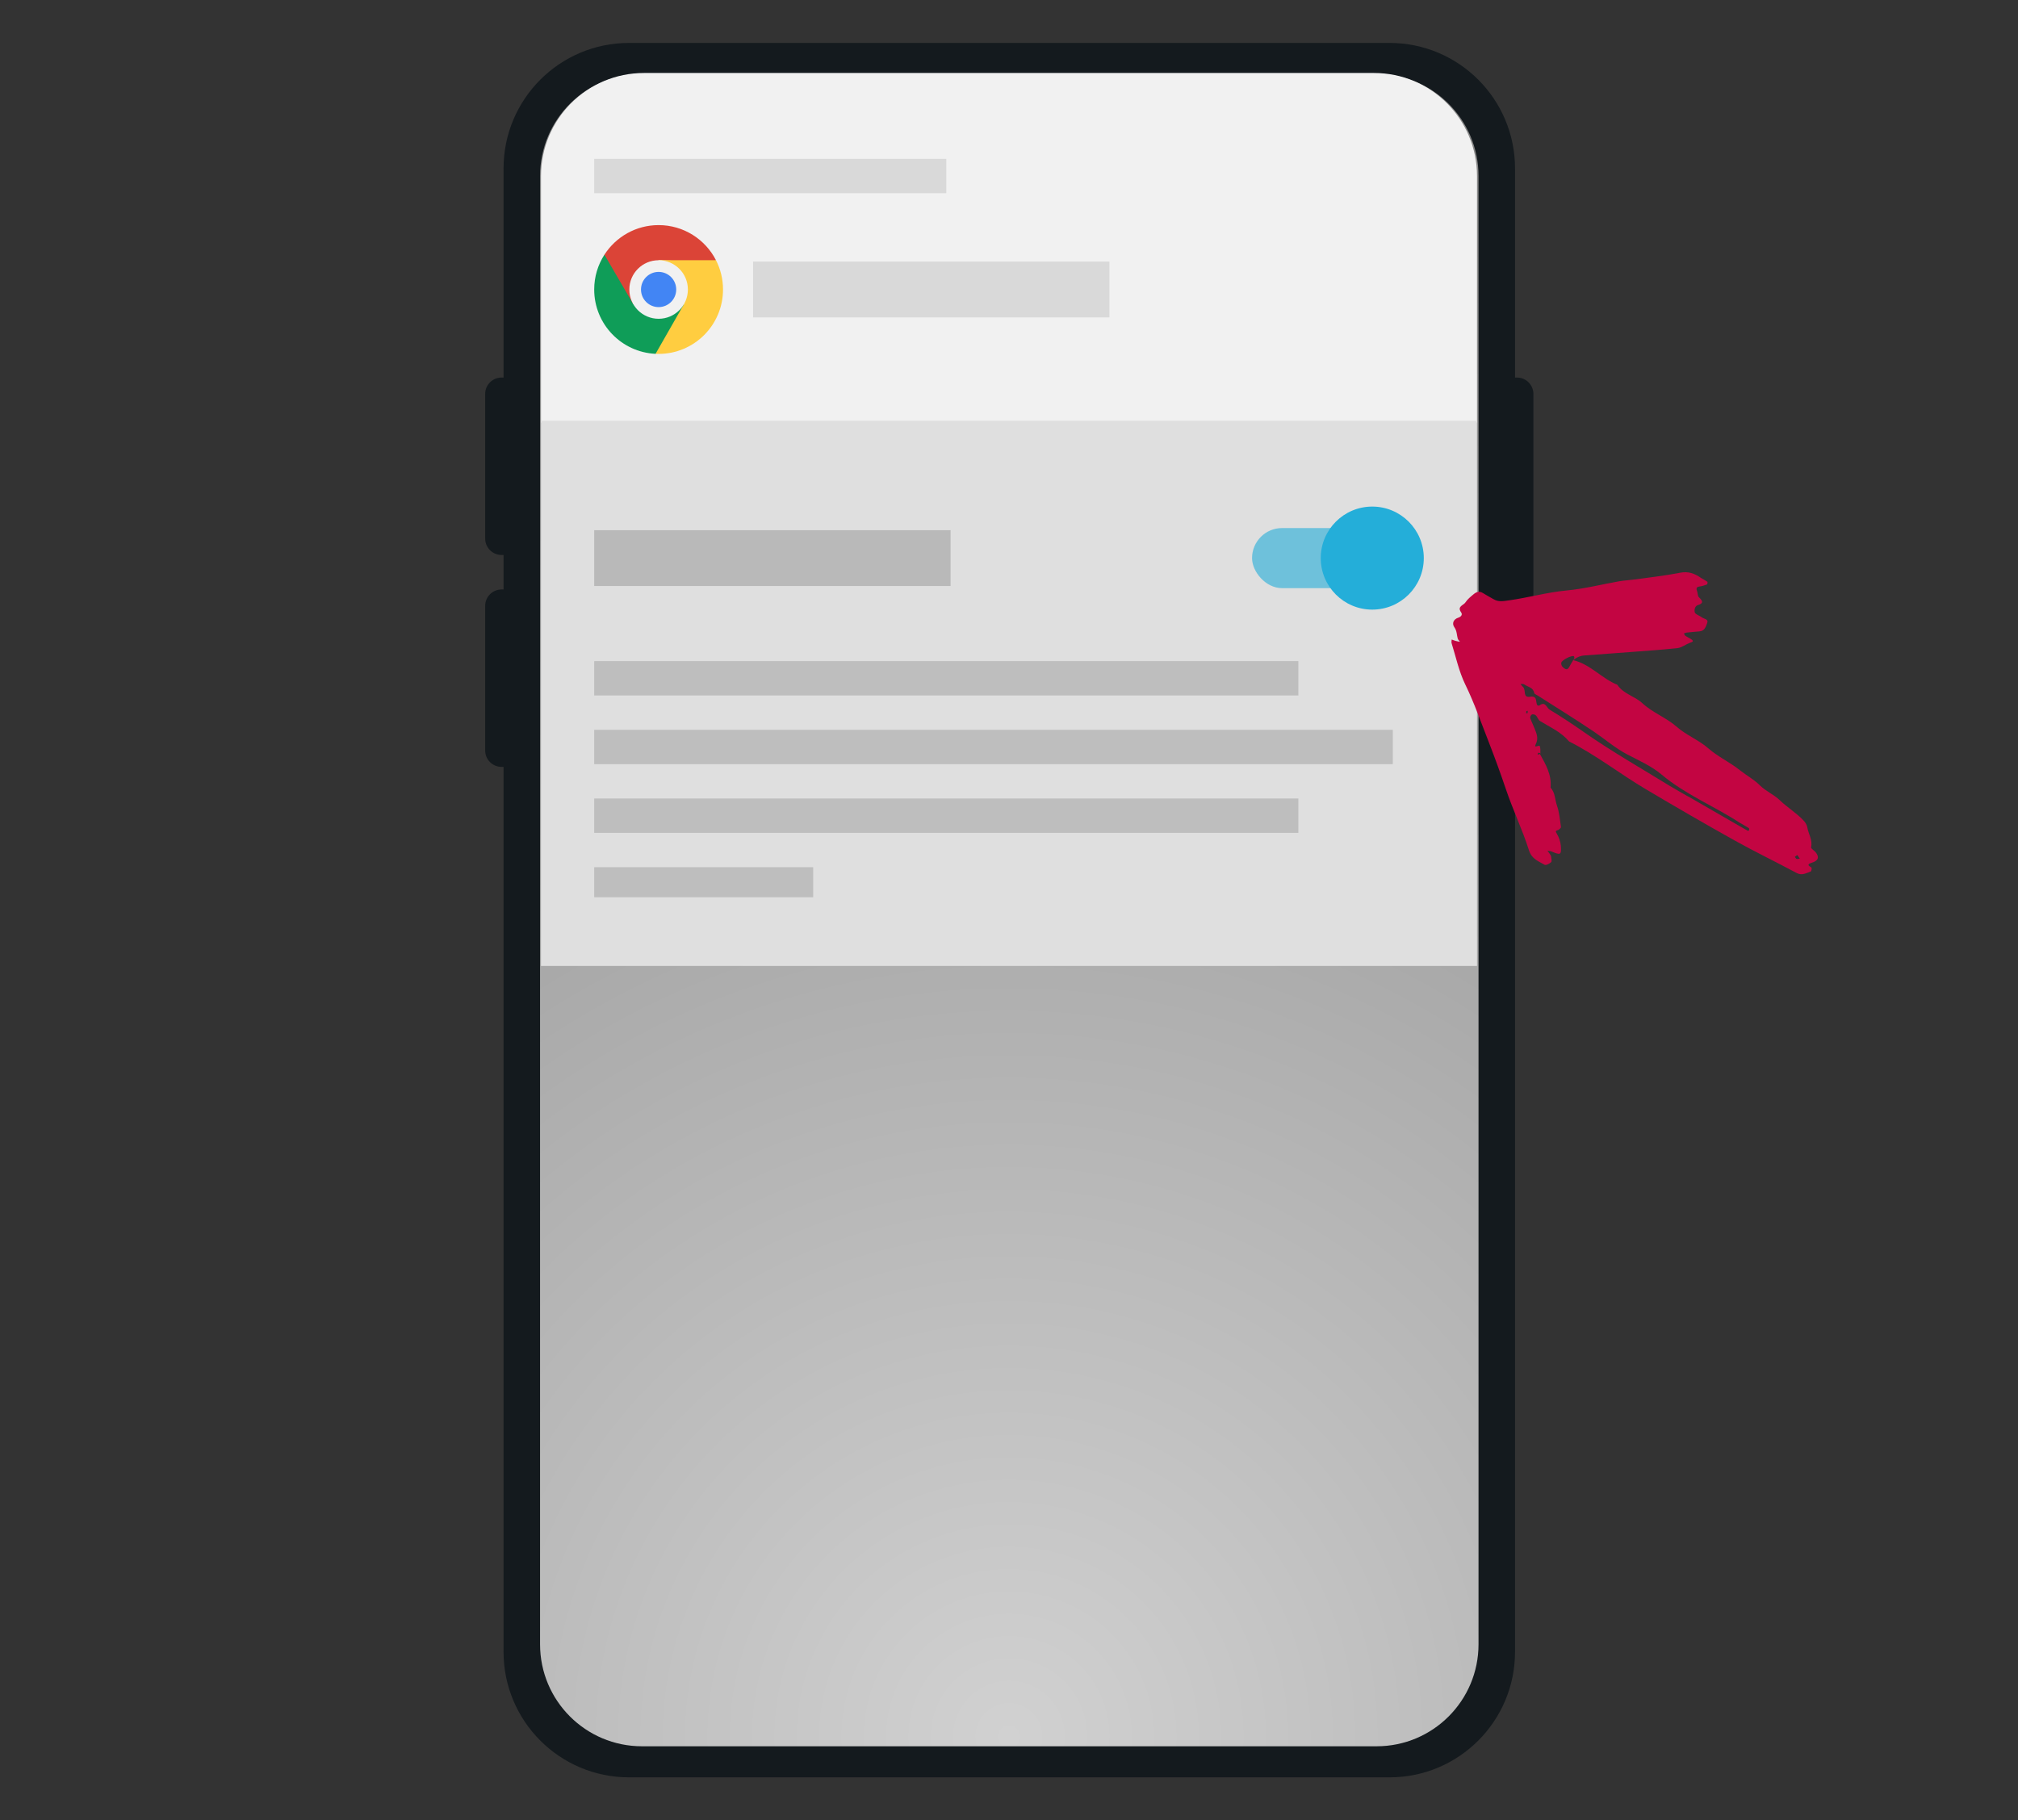 <svg width="470" height="424" viewBox="0 0 470 424" fill="none" xmlns="http://www.w3.org/2000/svg">
  <rect x="0" y="0" width="470" height="424" fill="#333333" stroke="none"/>
  <path d="M353.319 87.944H352.856V39.24C352.856 23.091 339.772 10 323.633 10H146.502C130.362 10 117.279 23.091 117.279 39.24V87.944H116.816C114.709 87.944 113 89.652 113 91.762V125.454C113 127.561 114.707 129.271 116.816 129.271H117.279V137.307H116.816C114.709 137.307 113 139.015 113 141.125V174.816C113 176.924 114.707 178.634 116.816 178.634H117.279V384.765C117.279 400.914 130.362 414.005 146.502 414.005H323.633C339.772 414.005 352.856 400.914 352.856 384.765V149.936H353.319C355.426 149.936 357.135 148.228 357.135 146.118V91.764C357.135 89.657 355.426 87.946 353.319 87.946V87.944Z" fill="#141A1E"/>
  <path d="M320.618 17.232H149.517C136.409 17.232 125.783 27.864 125.783 40.98V383.02C125.783 396.136 136.409 406.768 149.517 406.768H320.618C333.726 406.768 344.352 396.136 344.352 383.02V40.98C344.352 27.864 333.726 17.232 320.618 17.232Z" fill="url(#paint0_radial_12_4759)"/>
  <path d="M126 41C126 27.745 136.745 17 150 17H320C333.255 17 344 27.745 344 41V98.436H126V41Z" fill="#F1F1F1"/>
  <rect x="138.393" y="37" width="82" height="8" fill="#D9D9D9"/>
  <g clip-path="url(#clip0_12_4759)">
    <path d="M147.487 70.844L153.393 60.617L154.489 60.635L156.282 60.704L162.27 62.777L166.756 60.617C164.274 55.76 159.221 52.435 153.393 52.435C148.098 52.435 143.444 55.179 140.775 59.322V59.332L141.229 67.01L147.487 70.844Z" fill="#DB4437"/>
    <path d="M147.487 70.844L140.775 59.332L140.772 59.326C139.266 61.665 138.393 64.448 138.393 67.436C138.393 75.482 144.728 82.047 152.682 82.418L158.042 78.863L159.297 70.846L147.487 70.844Z" fill="#0F9D58"/>
    <path d="M166.757 60.617H153.393L159.298 70.844L159.297 70.846L152.682 82.418C152.684 82.418 152.686 82.418 152.687 82.418C152.921 82.429 153.156 82.436 153.393 82.436C161.677 82.436 168.393 75.72 168.393 67.436C168.393 64.98 167.803 62.662 166.757 60.617Z" fill="#FFCD40"/>
    <path d="M153.393 74.255C157.159 74.255 160.212 71.202 160.212 67.436C160.212 63.669 157.159 60.617 153.393 60.617C149.627 60.617 146.574 63.669 146.574 67.436C146.574 71.202 149.627 74.255 153.393 74.255Z" fill="#F1F1F1"/>
    <path d="M153.393 71.537C155.658 71.537 157.494 69.701 157.494 67.436C157.494 65.17 155.658 63.334 153.393 63.334C151.127 63.334 149.291 65.17 149.291 67.436C149.291 69.701 151.127 71.537 153.393 71.537Z" fill="#4285F4"/>
  </g>
  <rect x="175.393" y="60.935" width="83" height="13" fill="#D9D9D9"/>
  <rect width="218" height="127" transform="translate(126 98)" fill="#DFDFDF"/>
  <rect x="138.393" y="123.5" width="83" height="13" fill="#B9B9B9"/>
  <rect opacity="0.6" x="291.607" y="123" width="32" height="14" rx="7" fill="#24AED9"/>
  <circle cx="319.607" cy="130" r="12" fill="#24AED9"/>
  <rect x="138.393" y="154" width="164" height="8" fill="#BEBEBE"/>
  <rect x="138.393" y="170" width="186" height="8" fill="#BEBEBE"/>
  <rect x="138.393" y="186" width="164" height="8" fill="#BEBEBE"/>
  <rect x="138.393" y="202" width="51" height="7" fill="#BEBEBE"/>
  <path d="M358.631 175.595C359.967 178.001 361.443 180.466 361.128 183.467C362.225 184.624 362.129 186.225 362.613 187.616C363.177 189.206 363.31 190.939 363.555 192.629C363.584 192.842 363.173 193.215 362.913 193.326C362.453 193.518 362.151 193.475 362.567 194.151C363.067 194.984 363.437 196.005 363.515 196.965C363.678 199.174 363.488 199.239 361.368 198.342C361.071 198.214 360.715 198.226 360.397 198.173C360.593 198.439 360.807 198.672 360.977 198.944C361.093 199.12 361.233 199.332 361.262 199.545C361.312 199.988 361.468 200.623 361.261 200.83C360.875 201.196 360.047 201.612 359.736 201.432C358.291 200.576 356.729 200.11 356.085 198.016C354.57 193.24 352.366 188.675 350.757 183.91C349.507 180.223 348.172 176.532 346.757 172.903C344.981 168.39 343.389 163.786 341.242 159.386C339.79 156.389 339.079 153.014 338.079 149.799C338.01 149.541 338.096 149.242 338.104 148.964C338.427 149.084 338.723 149.212 339.065 149.3C339.381 149.395 339.708 149.432 340.026 149.485C339.847 149.229 339.581 149.01 339.505 148.726C339.27 147.849 339.333 146.948 338.716 146.091C338.132 145.252 338.488 144.259 339.618 143.887C340.317 143.658 340.684 143.172 340.287 142.616C339.305 141.22 340.891 141.003 341.313 140.309C341.771 139.592 342.499 139.01 343.176 138.442C343.818 137.897 344.538 137.593 345.376 138.143C346.175 138.647 347.011 139.086 347.845 139.568C349.029 140.273 350.135 140.018 351.482 139.837C355.986 139.211 360.375 137.952 364.934 137.532C369.033 137.152 373.079 136.109 377.157 135.39C378.268 135.203 379.404 135.161 380.521 135C384.12 134.505 387.747 134.114 391.316 133.406C393.233 133.031 394.68 133.583 396.142 134.601C396.63 134.926 397.181 135.179 397.66 135.521C397.741 135.568 397.666 136.113 397.563 136.141C397.01 136.345 396.44 136.539 395.852 136.613C395.008 136.715 395.051 137.132 395.275 137.763C395.435 138.204 395.381 138.826 395.677 139.106C396.556 139.963 396.876 140.54 395.362 140.974C395.104 141.043 394.809 141.44 394.733 141.723C394.635 142.08 394.619 142.638 394.843 142.854C395.241 143.259 395.882 143.432 396.335 143.781C396.827 144.174 397.961 144.174 397.617 145.11C397.307 145.911 397.04 146.978 395.833 147.066C394.831 147.141 393.809 147.249 392.814 147.35C392.6 147.38 392.392 147.477 392.192 147.558C392.299 147.751 392.378 147.992 392.548 148.112C392.938 148.381 393.365 148.584 393.774 148.82C394.687 149.391 394.171 149.529 393.515 149.761C392.572 150.11 391.691 150.844 390.753 150.957C387.092 151.371 383.391 151.589 379.711 151.884C376.15 152.161 372.567 152.402 369.006 152.679C368.275 152.737 367.556 152.888 366.395 153.766C366.187 154.125 366.44 153.726 366.659 153.308C366.725 153.193 366.626 152.875 366.535 152.844C365.955 152.64 363.836 153.705 363.627 154.369C363.541 154.669 363.745 155.222 364.004 155.415C364.391 155.726 364.941 156.283 365.423 155.45C365.602 155.139 365.782 154.828 366.395 153.766C370.414 154.734 372.975 158.001 376.682 159.509C378.101 161.658 380.735 162.154 382.482 163.773C384.91 166.025 388.073 167.153 390.459 169.25C392.773 171.284 395.643 172.353 397.869 174.313C400.175 176.321 402.926 177.56 405.25 179.425C406.776 180.633 408.537 181.584 409.861 182.916C411.291 184.329 413.149 185.075 414.508 186.383C416.282 188.105 418.431 189.367 420.107 191.185C420.473 191.571 420.812 192.115 420.908 192.629C421.168 194.217 422.199 195.641 421.807 197.377C421.747 197.669 422.542 198.106 422.872 198.515C423.769 199.643 423.524 200.482 422.016 200.942C420.818 201.318 421.081 201.579 421.896 202.093C422.011 202.159 421.888 202.938 421.749 202.989C420.687 203.357 419.717 204.018 418.463 203.359C413.636 200.769 408.704 198.4 403.925 195.728C397.001 191.862 390.128 187.872 383.308 183.825C377.28 180.258 371.741 175.883 365.444 172.705C363.614 170.515 361.033 169.396 358.684 167.952C358.243 167.697 358.105 167.029 357.714 166.65C357.506 166.443 357.031 166.322 356.797 166.426C356.571 166.514 356.321 167.024 356.393 167.239C356.679 168.102 357.113 168.898 357.435 169.738C357.873 170.906 358.376 171.959 357.684 173.347C357.136 174.448 358.491 173.421 358.614 173.775C358.794 174.294 358.775 174.893 358.751 175.577C358.723 175.626 358.779 175.528 358.826 175.446C358.635 175.4 358.436 175.329 358.248 175.352C358.197 175.366 358.172 175.635 358.129 175.785C358.301 175.753 358.488 175.73 358.735 175.567L358.631 175.595ZM393.203 185.527C397.405 187.953 401.607 190.379 405.809 192.805C406.217 193.041 406.626 193.277 407.044 193.497C407.126 193.544 407.351 193.456 407.37 193.423C407.39 193.238 407.407 192.943 407.309 192.887C406.609 192.439 405.87 192.056 405.161 191.624C399.186 187.739 392.496 185.054 386.965 180.399C384.646 178.45 381.746 177.168 379.015 175.744C376.234 174.292 373.888 172.239 371.32 170.495C366.996 167.563 362.517 164.824 358.128 162.007C357.833 161.837 357.354 161.647 357.318 161.408C357.092 160.1 355.828 160.025 355.034 159.436C354.824 159.271 354.43 159.349 354.119 159.322C354.324 159.571 354.519 159.836 354.76 160.062C355.448 160.721 354.617 162.574 356.326 162.296C358.221 161.995 357.552 163.57 358.059 164.278C358.129 164.383 358.475 164.387 358.59 164.301C359.937 163.291 360.19 164.854 360.883 165.276C363.641 166.955 366.326 168.724 368.98 170.583C375.393 175.07 382.222 178.948 388.894 183.061C390.314 183.924 391.771 184.722 393.194 185.544L393.203 185.527ZM418.57 199.17C418.464 199.24 418.26 199.405 418.03 199.577C418.156 199.737 418.257 200.014 418.423 200.066C418.648 200.131 418.925 200.029 419.189 199.985C419.064 199.826 418.931 199.64 418.587 199.18L418.57 199.17ZM355.794 166.087C355.804 165.918 355.797 165.74 355.808 165.572C355.704 165.599 355.526 165.606 355.498 165.655C355.446 165.821 355.468 166.008 355.458 166.177C355.561 166.149 355.665 166.121 355.794 166.087Z" fill="#C30542"/>
  <defs>
    <radialGradient id="paint0_radial_12_4759" cx="0" cy="0" r="1" gradientUnits="userSpaceOnUse" gradientTransform="translate(235 407) rotate(-90) scale(390 390)">
      <stop stop-color="#D1D1D1"/>
      <stop offset="1" stop-color="#878787"/>
    </radialGradient>
    <clipPath id="clip0_12_4759">
      <rect width="30" height="30" fill="white" transform="translate(138.393 52.435)"/>
    </clipPath>
  </defs>
</svg>
